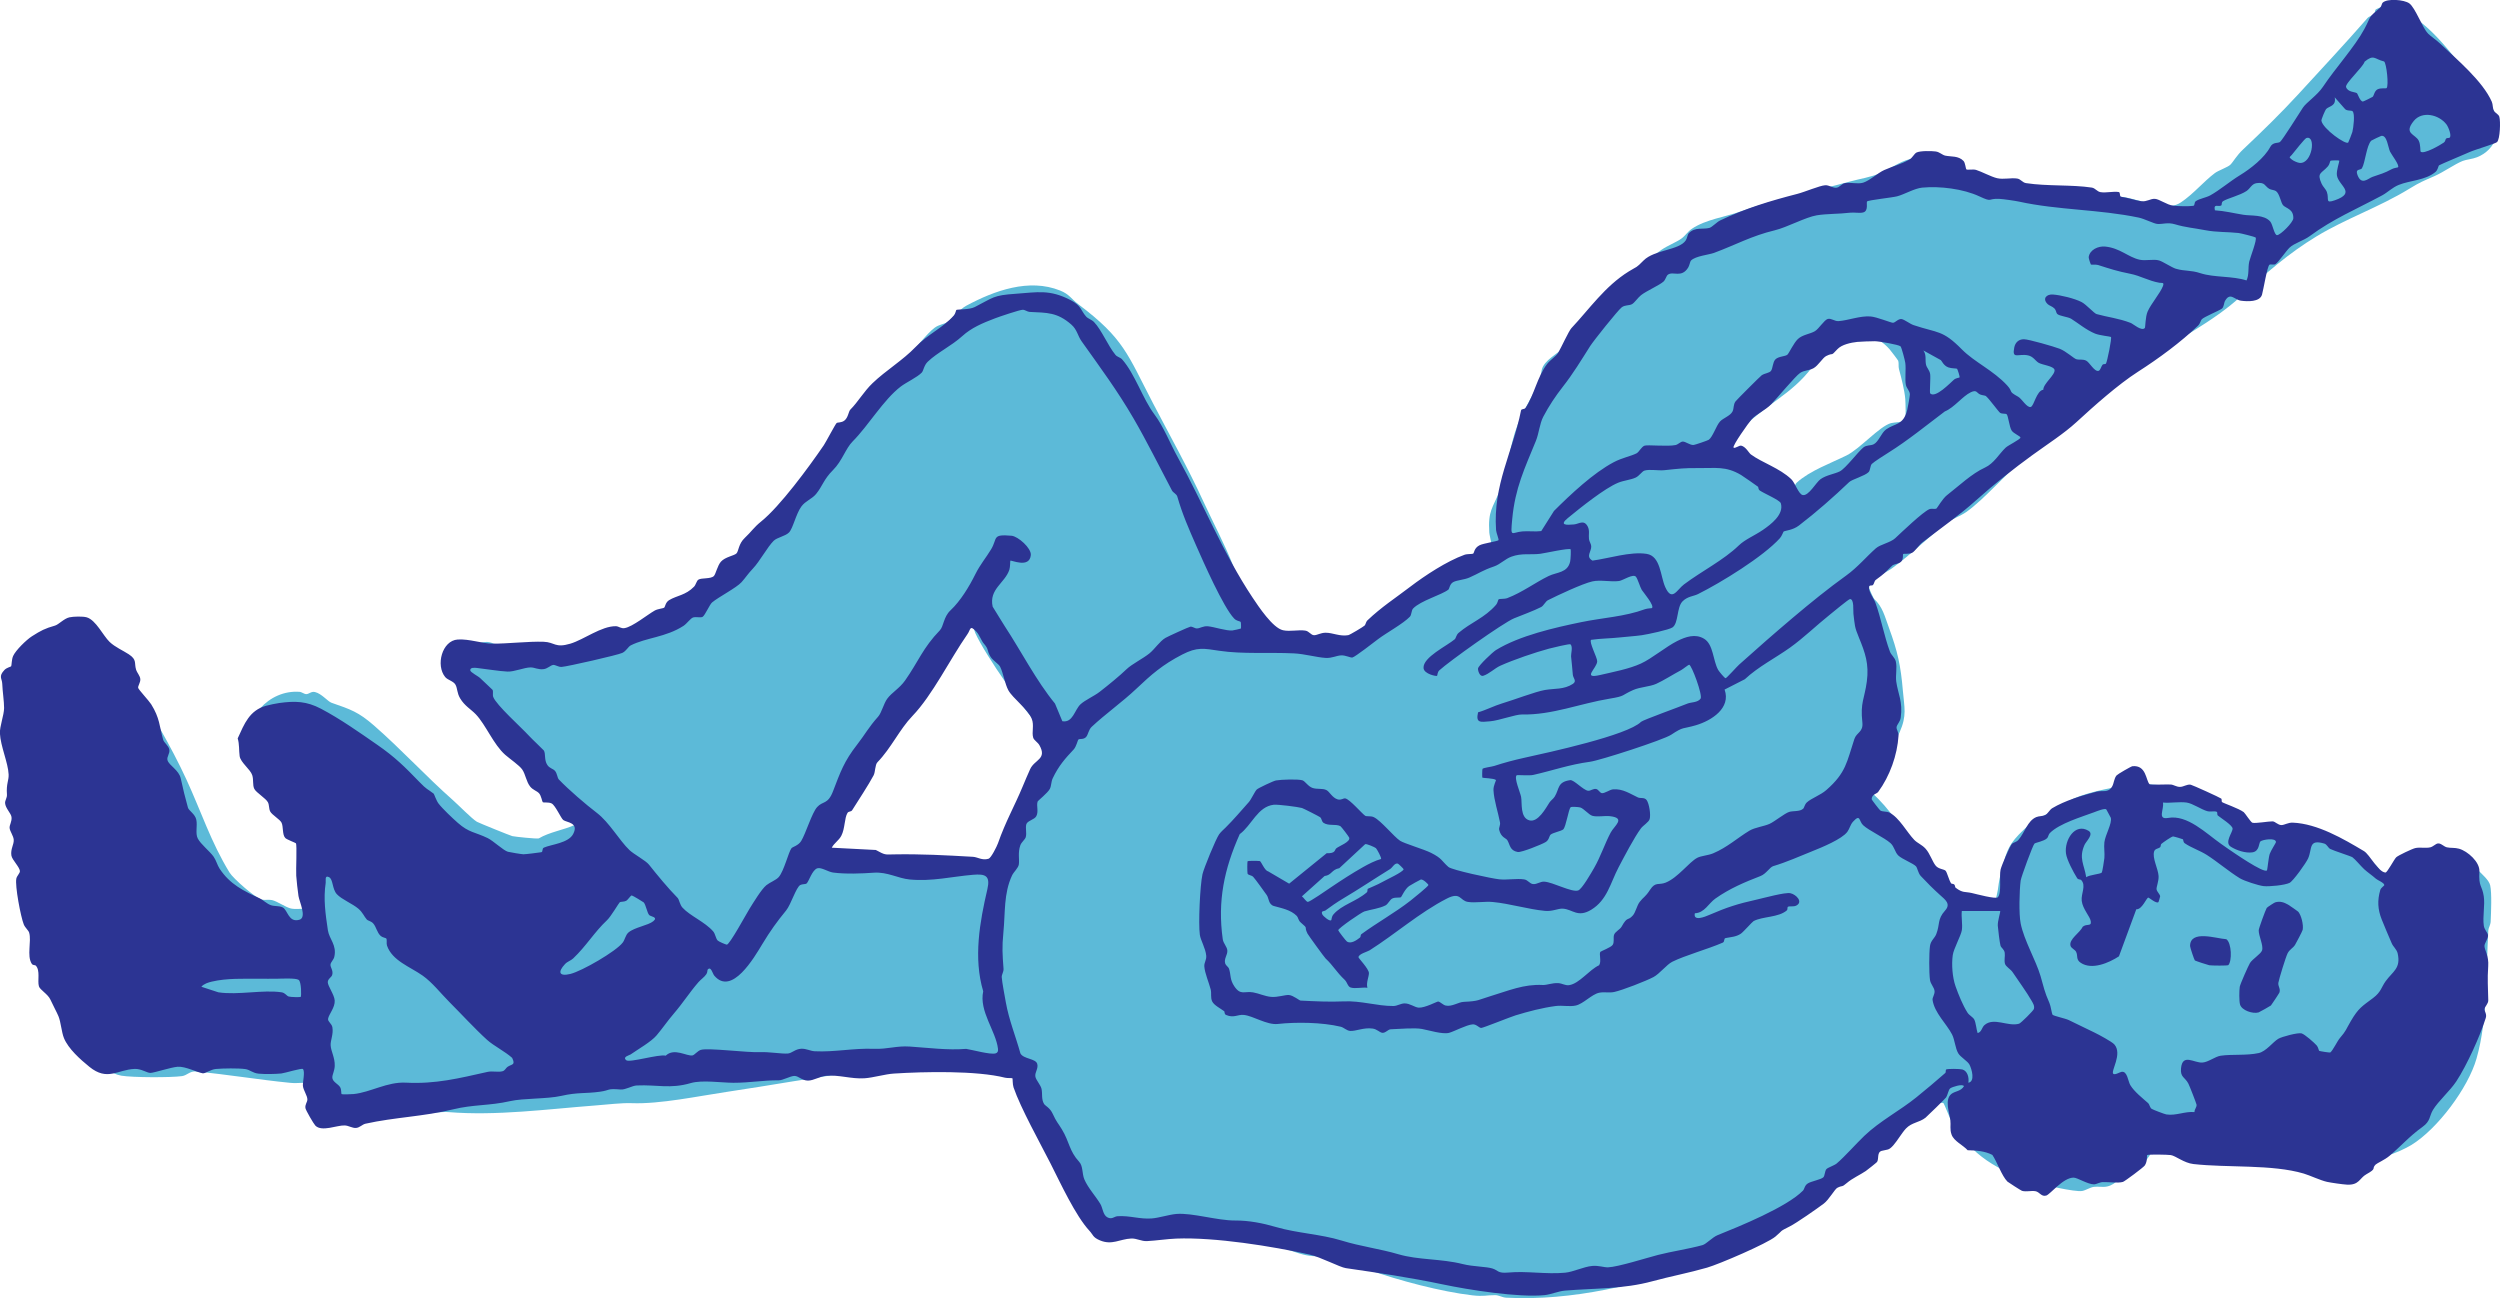 <?xml version="1.0" encoding="UTF-8"?>
<svg id="Layer_2" data-name="Layer 2" xmlns="http://www.w3.org/2000/svg" viewBox="0 0 754.93 391.99">
  <defs>
    <style>
      .cls-1 {
        fill: #5cbad8;
      }

      .cls-2 {
        fill: #2c3493;
      }
    </style>
  </defs>
  <g id="Layer_1-2" data-name="Layer 1">
    <g>
      <path class="cls-1" d="M724.7,2.2c.2.21-.01.88.19,1.1.25.27,2.72,1.08,3.55,1.6,7.99,4.96,16.07,16.57,21.28,24.45.86,1.3,2.58,2.49,3.37,4.14,2.67,5.55.64,11.71-5.09,13.99-1.43.57-3.23.68-4.34,1.12-2.39.96-5.77,3.36-8.43,4.54-3.69,1.63-4.28,1.78-7.72,3.88-9.08,5.56-19.09,8.97-27.97,14.35-8.47,5.13-15.53,11.29-22.86,18.11-8.27,7.69-19.91,13.36-29.68,20.13-12.6,8.71-23.46,18.54-35.18,28.29-5.64,4.69-12.46,12.75-18.08,16.73-1.76,1.25-4.22,1.98-6.11,3.45-5.62,4.35-10.59,9.42-16.41,13.62-1.72,1.24-7.36,3.57-6.74,6.06.07.3,1.3,2.95,1.43,3.07,2.58,2.38,3.21,5.2,4.51,8.76,2.61,7.15,3.55,11.32,4.2,19.01.42,5.05,1.29,7.42-1.01,12.58-1.25,2.79-3.71,5.06-5.01,7.27-.72,1.22-.83,2.69-1.54,3.92s-4.23,4.71-4.01,5.54c.16.62,1.79,1.15,2.41,1.69,5.12,4.52,9.12,11,12.95,16.4,1.65,2.33,4.5,4.66,6.13,6.84.96,1.28,1.65,3.34,2.76,4.74,3.28,4.15,4.44,2.26,8.84,2.76,1.19.13,5.93,2.02,6.48,1.36.1-.12.62-2.6.69-3.07.39-2.94.53-3.55,1.24-6.27,1.52-5.86,2.1-7.53,6.6-11.85,3.5-3.36,5.81-4.04,10.13-6.24,1.56-.8,3.51-2.51,5.02-3.17,4.79-2.11,13.9-3.89,19-4.2,11.26-.69,24.51,3.95,32.78,11.57,1.6,1.47.78,3.15,4.06,2.76,6.8-.81,12.81-.61,19.48,1.67,2.66.91,14.28,6.84,16.03,8.54.64.62,1.56,2.75,2.02,2.75.28,0,3.85-2.16,4.92-2.57,4.59-1.76,11.99-3.57,16.79-2.75,1.15.2,5.78,2.02,6.48,2.73.25.26.2.92.48,1.2,1.18,1.22,3.29,2.97,3.64,4.58.51,2.36.26,8.15.14,10.85-.05,1.13-.66,1.92-.71,2.7-.75,12.37-.1,26.6-3.57,38.75-2.53,8.85-11.76,21.22-19.66,26.07-1.69,1.04-5.25,2.72-7.14,3.09-.85.17-1.87-.16-2.73,0-8.71,1.68-18.59,2.45-27.31,1.37-10.99-1.37-21.28-4.98-31.94-7.65-.85-.21-1.54-.97-2.28-1.13s-4.84-.29-5.01-.1c-.08.09.04,1.53-.14,2.25-.71,2.93-3.4,7.49-6.01,9.01-.84.49-2,.53-2.99,1.11-2.05,1.19-3.42,3.96-6.33,4.59-1.35.29-2.7-.07-3.99.11-1.19.17-2.44,1.04-3.53,1.24-2.15.4-12.09-1.92-14.75-2.75-10.7-3.34-18.7-8-24.5-17.81-.65-1.11-2.39-5.67-2.62-5.92-.77-.83-8.69,2.26-9.9,3.37-.91.83-1.29,2.11-2.35,3.11-6.56,6.25-13.94,11.97-20.14,18.79-3.99,4.39-18.18,14.42-24.03,16.21-.81.25-1.77-.01-2.49.24-5.46,1.93-8.42,4.98-14.3,6.86-19.03,6.06-38.51,11.18-58.86,10.13-1.27-.07-2.19-.77-3.38-.77-2.72,0-3.34.46-6.83.06-9.37-1.08-22.12-4.47-31.24-7.66-3.79-1.32-9.03-3.75-13.13-3.99-4.36-.25-5.21,0-9.89-1.65-3.51-1.23-3.5-1.12-7.15-1.73-4.08-.68-7.88-2.52-12.16-3.54-5.22-1.24-12.15-2.84-17.2-2.6-3.78.18-7.95-.86-10.93-.72-1.83.09-4.34,1.21-6.13,1.4-5.9.63-11.88-7.56-13.18-12.75-.93-3.68-1.5-7.02-2.97-10.68-3.15-7.86-6.52-14.05-10.45-21.63-.58-1.11-.85-3.64-2.13-4.01s-5.21-.16-6.76-.06c-5.53.35-11.37.07-17.07-.68-1.43-.19-5.58.5-7.5.68-5.7.54-11.38,1.37-17.06,2.05-13.4,1.61-26.87,4.17-40.26,6.14-8.52,1.26-20.14,3.73-28.66,3.4-3.03-.12-7.34.42-10.92.69-14.56,1.11-29.91,3.19-44.38,2.01-2-.16-4.35.33-7.49.04-3.6-.33-4.65.86-7.5,1.36-3.97.7-8.29.55-12.28,0-4.66-.65-8.39-5.32-9.96-9.49-1.38.26-2.6-.63-3.7-.74-2.21-.21-4.6.21-6.81,0-9.53-.93-19.24-2.59-28.68-3.44-1.68-.15-2.57,1.19-4.07,1.4-3.41.47-14.96.44-18.31-.13-3.05-.52-6.42-2.95-8.29-5.36-4.74-6.07-5.01-13.56-6.61-20.69-1.7-7.53-5.41-15.65-4.64-23.34.09-.88-3.59-12.63-4.12-15-.78-3.51-1.18-7.34-1.39-10.89-.36-5.88-1.83-10.67-2.7-16.41-.97-6.37-1.66-12.82-2.74-19.11-.3-1.75-1.41-4.53-1.42-6.15,0-1.5,1.01-5.79,1.57-7.36,1.02-2.9,4.21-7.23,6.69-9.01,1.37-.97,6.28-3.24,7.81-3.11,1.68.14,7.22,1.55,8.54,2.43,3.09,2.07,7.95,10.85,10.15,14.42,5.97,9.71,12.04,19.84,16.84,30.26,4.41,9.58,7.36,18.82,12.97,27.98,1.13,1.84,7.7,7.59,9.62,8.13.99.28,2.14-.05,3.23.19,1.49.33,4.16,2.19,5.66,2.53,1.46.32,3.14,0,4.67.11,1.55.1,2.93,1.65,3.65-1.82.48-2.31.35-5.61.89-7.98.2-.9,1.1-1.63,1.27-2.82.69-4.85-.92-4.85-3.05-7.88-3.36-4.77-6.74-9.67-10.28-14.29-2.79-3.63-8.76-8.84-9.77-13.44-2.02-9.19,6-17.99,15.24-17.3.72.05,1.37.69,2.05.69.82,0,1.48-.9,2.62-.63,2.02.48,3.87,2.85,4.99,3.24,5.76,2,8.12,2.75,12.88,6.91,8.38,7.33,15.55,15.22,23.85,22.56,1.64,1.45,5.69,5.59,7.18,6.47.51.3,10.12,4.21,10.69,4.33.98.21,7.26.86,7.99.69,3.24-1.93,7.63-2.57,10.92-4.09,2.51-1.16.22-2.18-.57-3.34-6.56-9.7-13.65-16.73-20.82-25.59-2.91-3.6-3.21-5.83-5.11-8.54-.77-1.1-5.07-2.77-6.18-4.06-.64-.74-3.11-5.62-2.98-6.39.1-.62,2.46-4.66,2.99-5.23,1.1-1.18,4.57-2.15,6.16-2.09,1.73.08,3.6,1.43,4.76,1.42.79,0,1.54-.82,2.71-.73,2.99.22,7.22,1.29,10.24,1.44s8.88-1.63,11.6-1.44c1.4.1,4.21,1.94,4.8,1.94.26,0,3.77-1.49,4.91-1.77,9.8-2.48,18.47-6.16,26.81-12.09,6.42-4.57,10.69-11.6,15.68-17.07,7.51-8.23,16.68-17.69,22.88-26.96,6.88-10.28,14.63-21.83,22.89-31.03,2.03-2.26,5.53-6.87,7.82-8.56,1.42-1.06,2.64-1.02,3.77-1.69,1.71-1,3.41-3.69,5.89-5.03,8.45-4.53,18.88-8.3,28.24-4.55,2.85,1.14,3.4,2.55,5.46,4.1,13.92,10.47,14.85,15.07,22.61,29.95,5.26,10.09,10.45,19.3,15.27,29.78,2.74,5.94,6.59,13.28,8.87,19.11,2.15,5.51,2.56,16.11,6.45,20.17,1.76,1.84,4.76.74,7.18,1.01,1.88.21,4.82,1.81,6.26,1.93,2.19.18,1.68,0,4.11.66,1.62.44,11.38,2.6,11.77,2.14.11-.13.1-1.01.69-1.69,1.98-2.28,5.49-6.22,7.54-8.17,1.94-1.86,5.95-3.27,8.18-4.79,1.73-1.18,3.75-3.51,5.49-4.74,6.1-4.32,11.89-7.33,18.89-9.8.54-.19,1.42-.03,1.55-.14.73-.62-.62-5.24-.7-6.44-.43-6.64,1.04-7.29,3.13-12.63,2.5-6.4,2.9-13.27,5.4-19.85,1.35-3.55,4.17-8.16,5.93-11.82,1.2-2.5.83-2.24,1.37-4.77.64-2.99,5.02-5.01,6.75-6.9,2.83-3.1,5.04-8.07,8.49-11.3,1.88-1.76,3.55-4.35,4.44-5.11.68-.58,1.93-.75,2.73-1.37,4.51-3.5,8.76-8.15,13.68-11.57,1.95-1.35,4.39-2.23,6.11-3.45,1.12-.8,1.91-2.12,3.18-2.97,4.16-2.8,10.08-3.56,14.61-5.18,11.04-3.95,21.81-5.96,33.21-9.1,2.99-.82,6.07-1.23,9.09-2.52,3.41-1.45,6.64-4.22,10.53-4.48,1.29-.09,4.83.44,6.08.8.86.25,2.74,1.93,4.33,2.49,2.63.92,5.69.72,7.93,1.63,7.49,3.04,11.65,2.61,19.22,3.99,3.44.63,7.48,2.37,10.93,2.72,4.34.44,9.3-.43,13.64.01,3.8.38,8.35,2.37,12.29,2.72,2.17.2,3.95.19,5.78-1.03,3.73-2.48,6.91-6.35,10.26-8.85,1.06-.79,3.92-1.78,4.66-2.51.92-.9,1.81-2.71,3.88-4.65,5.77-5.44,11.37-10.89,16.72-16.72,6.89-7.51,14.01-15.13,20.79-22.89.57-.65,1.5-.7,2.07-1.38.27-.33.2-.99.44-1.24.14-.15,3.2-1.45,3.64-1.5.86-.1,3.16.29,3.66.83ZM575.32,126.96c.23-.22.11-5.45.02-6.46-.24-2.76-1.15-6.25-1.9-9.02-.23-.85,0-1.77-.22-2.51-.06-.21-2.25-3.07-2.63-3.51-1.87-2.16-4.28-3.36-6.14-5.46-1.85-.94-5.37.11-7.1,1.13-.77.46-7.34,5.64-7.6,6.05-6.5,10.62-13.28,12.76-21.85,20.46-2.7,2.43-4.46,5.45-7.15,7.87,6.55,4.11,13.56,7.47,19.44,12.52,1.89-.32,1.57-1.55,2.38-2.29,3.91-3.58,10.44-5.93,15.02-8.2,4.14-2.06,9.88-8.77,13.44-9.77.9-.25,3.7-.25,4.3-.82ZM314.78,220.37c-5.1-5.1-17.28-22.57-20.27-29.21-.5-1.11-1.63-6.15-2.71-6.16-.57,0-3.99,6.44-4.8,7.48-13.7,17.71-25.06,36.35-36.39,55.75l-4.87,10.48c2.18-.67,4.18-.88,6.48-.68,4.4.37,7.86-.23,12.28,0,7.83.41,16.05.94,23.89,2.05,2.85.4,6.6,2.14,9.49,1.3,1.13-.33,2.84-4.91,3.47-6.08,4.75-8.79,9.14-16.82,15.04-25.23.59-.85,3.62-4.14,3.72-4.49.24-.83-2.94-3.65-3.72-4.43-.51-.51-1.33-.51-1.6-.77Z"/>
      <g>
        <path class="cls-2" d="M733.15,10.1c.89.89,2.52,1.93,3.9,3.24,4.9,4.64,12.7,11.21,15.4,17.38.38.87.2,1.9.66,2.76.33.62,1.38.98,1.62,1.79.4,1.33.23,6.73-.7,7.64-.5.49-6.73,2.3-8.26,3-1.58.71-8.85,3.74-9.27,4.03-.17.12-.32,1.39-1.07,2-3.11,2.57-7.69,2.51-11.11,3.91-1.91.78-3.32,2.26-5.02,3.17-7.7,4.14-14.77,7.06-21.84,12.29-1.81,1.34-4.69,2.14-6.08,3.47-1.05,1.01-3.27,4.3-4.23,4.97-.5.35-1.46-.06-1.84.2-.68.47-1.84,7.68-2.25,9.04-.68,2.25-4.42,2.08-6.37,1.81s-3.21-2.66-4.77.02c-.42.73-.3,1.9-1.01,2.4-1.09.76-5.16,2.36-6.03,3.19-.32.3-.45,1.27-1.13,1.93-5.23,5.01-11.88,9.91-18.16,13.93-5.96,3.82-13.27,10.33-18.56,15.2-3.77,3.47-8.84,6.71-13.31,9.96-5.49,3.99-11.49,8.7-17.02,13.67-4.81,4.33-10.64,8.4-16.25,12.74-.96.74-2.24,2.7-3.05,3.09-.95.47-2.53.19-2.69.37-.21.23.18,1.57-.7,2.37-.69.62-2.12.66-2.62,1.14-2.34,2.24-2.09,2.21-4.94,4.29-.49.36-.47,1.12-.86,1.55-.28.31-1.14-.06-1.2.53-.17,1.57,1.39,3.33,1.95,4.88,1.69,4.64,2.6,9.98,4.37,14.74.38,1.02,1.51,1.79,1.78,2.99.43,1.92-.14,4.11.12,6.02.53,3.75,2.04,6.09,1.35,10.92-.17,1.22-1.15,2.07-1.25,2.83-.1.71.66,1.57.59,2.59-.37,5.88-2.62,12.2-6.15,17-.42.57-1.89.67-1.97,2.16-.01.22,2.43,3.31,2.62,3.43.72.46,1.86.2,2.76.65,2.98,1.51,5.25,5.91,7.48,8.22.97,1.01,2.33,1.45,3.45,2.7,1.31,1.45,2.05,3.93,3.06,5.13.87,1.03,2.48,1.01,2.95,1.49s1.03,2.87,1.68,3.82c.12.17.72.1.97.36s.2.81.38.95c2.19,1.67,2.79,1.13,4.9,1.61,1.33.31,7.25,1.9,7.85,1.29,1.23-1.25.39-6.39.84-8.38.25-1.11,2.8-7.15,3.46-7.8.41-.4,1.3-.44,1.92-1.15,1.98-2.27,2.71-5.76,5.4-6.89.87-.36,1.9-.21,2.76-.65.72-.37,1.25-1.55,2.06-2.04,3.79-2.28,9.07-3.87,13.43-5,1.77-.46,3.39.52,4.63-1.51.59-.97.57-2.47,1.38-3.4.32-.37,4.37-2.73,4.79-2.77,4.23-.4,4.02,4.33,5.16,5.45.25.25,5.21,0,6.4.08.84.05,1.7.72,2.75.72,1.18,0,2.12-.87,3.28-.66.5.09,8.83,3.86,9.21,4.19.23.2.05.92.23,1.05.57.41,4.97,1.87,6.57,3.05.39.29,2.11,3.04,2.6,3.19.93.28,4.89-.44,6.11-.41.78.02,1.59,1.13,2.69,1.12.9,0,1.95-.79,3.43-.73,7.41.31,15.22,4.86,21.48,8.6,1.71,1.02,4.36,6.41,6.5,6.46.52.01,2.62-4.02,3.23-4.6s4.88-2.59,5.75-2.78c1.5-.33,3.05.11,4.55-.23.83-.19,1.58-1.06,2.26-1.17.92-.15,1.81.96,2.74,1.17,1.18.27,2.32.04,3.67.42,2.6.73,6.31,4.02,6.15,6.87-.28,4.79.81,4.09,1.32,7.5.4,2.71-.38,6.13.01,8.86.17,1.23,1.14,2.05,1.26,2.84.15.99-1.08,2.44-1.06,3.33.04,1.3,1.36,2.89,1.13,6.1-.28,3.97-.05,6.45.02,10.28.02,1.09-1.12,1.92-1.13,2.7-.01.7.75,1.45.37,2.64-1.7,5.42-5.7,14.28-8.89,19.13-1.89,2.87-5.47,5.99-7.06,8.64-1.13,1.9-.7,3.35-3.11,5.08-4.15,3-6.24,5.58-10,8.77-1.44,1.22-3.76,2.21-4.19,2.63-1.36,1.36.56,1.07-2.83,2.95-2.04,1.14-2.13,3.32-5.83,3.12-1.28-.07-4.79-.57-6.02-.84-1.99-.44-5.21-1.97-7.04-2.51-9.55-2.83-23.04-1.71-33.3-2.87-2.86-.32-5.38-2.49-6.84-2.71-.92-.14-6.94-.26-7.17.01-.1.13.19,1.77-.66,3.1-.4.62-6.13,4.85-6.61,4.99-1.52.45-4.29,0-6.07.06-1.04.04-1.92.68-2.7.68-1.88,0-5-2.03-6.14-2.03-3.2,0-7.04,5.07-8.27,5.42-1.51.44-1.98-1.14-3.32-1.33s-2.71.27-4-.1c-.25-.07-4.19-2.59-4.38-2.78-1.73-1.73-3.13-5.97-4.56-8.07-2.31-1.19-4.92-1.35-7.46-1.41-1.45-1.59-4.13-2.72-4.85-4.7-.61-1.67-.18-2.85-.38-4.4-.28-2.16-1.82-6.23.33-7.91,1.1-.86,2.91-.78,3.79-2.35-.5-.77-3.58.26-4.12.65-.63.46-.7,1.87-1.31,2.79-.24.36-5.69,5.7-6.19,6.1-1.89,1.49-4.13,1.39-5.91,3.27-1.2,1.27-2.64,3.77-3.84,5.1-1.4,1.56-1.72,1.17-3.45,1.63-1.55.41-.8,2.38-1.43,3.36-.12.18-2.98,2.45-3.41,2.74-1.58,1.08-4.08,2.21-5.67,3.58-1.73,1.49-1.19.62-2.91,1.48-.77.38-2.54,3.61-4.1,4.78-2.07,1.56-8.26,5.87-10.21,6.85-3.49,1.75-1.93,1.05-4.4,3.11-2.51,2.1-16.99,8.33-20.65,9.38-5.32,1.54-11.19,2.66-16.4,4.08-8.95,2.45-17.54,2.1-26.49,2.85-1.95.16-4.27,1.17-6.14,1.36-7.81.8-22.98-1.59-30.82-3.25-9.76-2.06-19.41-3.47-29.22-4.9-1.78-.26-7.64-3.35-10.93-4.09-11.32-2.53-28.66-5.29-40.27-4.83-2.77.11-6.07.62-8.84.76-1.71.09-3.07-.86-4.79-.78-3.43.16-5.74,2.09-9.39.57-2.22-.92-2.07-1.69-3.2-2.91-4.19-4.5-8.77-14.44-11.76-20.34-3.16-6.22-9.01-16.69-11.16-22.97-.31-.9-.23-2.64-.33-2.74-.11-.11-1.52,0-2.21-.17-8.6-2.18-24.36-1.85-33.62-1.25-2.64.17-6.18,1.24-8.82,1.42-4.04.27-7.72-1.12-11.65-.74-1.95.19-3.69,1.43-5.43,1.44-1.8.01-2.87-1.41-4.08-1.41-1.26,0-3.53,1.35-4.79,1.33-4.56-.06-8.69.75-13.67.74-3.59-.01-9.43-.91-12.83.08-6.28,1.84-10.12.45-16.36.73-1.37.06-3.39,1.34-4.86,1.22-4.3-.36-3.03.22-6.19.66-4.46.63-6.71.12-11.71,1.26-4.29.98-11.42.67-15.47,1.59-6.31,1.44-11.06.97-17.29,2.5-8.64,2.13-17.61,2.37-26.39,4.32-.96.21-1.74,1.21-2.87,1.28s-2.17-.7-3.38-.76c-2.31-.11-6.95,2.03-8.88.05-.52-.54-2.88-4.6-2.99-5.26-.19-1.11.56-1.78.58-2.61.03-1.15-1.23-2.8-1.35-4.13-.1-1.09.72-4.27.01-5.08-.32-.37-5.49,1.23-6.51,1.34-1.88.19-4.95.23-6.82.06s-2.66-1.19-4.07-1.39c-2.07-.29-6.74-.23-8.89-.03-1.61.15-3.23,1.43-3.96,1.31-1.7-.28-5.25-2.15-7.57-1.98-2.09.16-7.02,1.82-8.22,1.86-1.04.03-2.79-1.3-4.79-1.21-5.2.23-8.2,3.79-13.65-.63-2.73-2.21-6.38-5.46-7.69-8.69-.72-1.77-.93-4.82-1.64-6.55-.52-1.27-1.7-3.39-2.45-5.06s-3.16-2.94-3.47-4.03c-.49-1.7.48-4.77-.96-6.25-.2-.21-.85.01-1.21-.56-1.54-2.42-.01-6.76-.77-9.37-.2-.69-1.22-1.49-1.62-2.47-.91-2.23-2.73-11.77-2.25-13.9.18-.78,1.08-1.61,1.07-2.16,0-1.25-2.36-3.42-2.57-4.77-.3-1.96.8-3.31.71-4.75-.07-1.17-1.16-2.54-1.25-3.57-.07-.92.75-1.95.58-3.3-.14-1.14-1.84-2.63-1.94-4.21-.05-.82.63-1.59.56-2.57-.25-3.29.59-4.24.51-6.06-.15-3.56-2.45-8.54-2.63-12.42-.1-2.09,1.24-5.51,1.26-7.64.01-1.97-.47-5.02-.56-7.36-.06-1.61-1.21-2.17.68-4.16.67-.7,1.9-.95,1.99-1.08.22-.32.12-2.01.62-3.13.76-1.72,4.03-4.9,5.66-5.94,2.81-1.78,3.88-2.34,7-3.24,1.08-.31,2.73-2.14,4.33-2.49,1.21-.27,4.09-.34,5.23,0,2.78.81,4.93,5.52,6.91,7.42,1.63,1.57,4.15,2.65,5.81,3.75,2.53,1.68,1.57,2.61,2.19,4.63.31,1,1.22,1.86,1.28,2.88s-.77,2.01-.65,2.63c.1.5,3.29,3.92,3.93,4.95,2.62,4.2,2.45,6.54,3.62,10.72.24.85,1.67,1.83,1.86,2.97.21,1.21-.84,2.15-.56,3.18.46,1.64,3.48,2.96,4.02,5.58.56,2.69,1.4,6.07,2.16,8.76.26.93,2.14,1.89,2.52,3.63.4,1.82-.35,4.15.45,5.69.88,1.71,3.65,3.88,4.77,5.47.78,1.1,1.11,2.56,1.82,3.64,3.19,4.79,7.2,6.67,12.17,8.99,1.01.47,2.1,1.65,3.4,2.06,1.19.37,2.47.13,3.46.63,1.58.8,1.75,4.7,5.07,3.74,2.32-.67-.03-5.47-.28-7.16s-.57-4.52-.68-6.14c-.12-1.72.27-9.28-.1-9.79-.11-.15-2.74-1.12-3.19-1.58-.98-1.01-.55-3.43-1.15-4.65-.5-1.01-2.9-2.34-3.43-3.39-.43-.86-.24-1.88-.67-2.74-.61-1.21-3.54-2.91-4.12-4.07s-.16-2.69-.63-4.15c-.57-1.77-3.53-3.81-3.8-5.75-.24-1.74-.05-3.6-.59-5.34,2.01-4.39,3.53-8.48,8.61-9.87,1.02-.28,2.91-.67,3.96-.82,4.8-.66,8.24-.55,12.56,1.72,5.81,3.05,11.71,7.22,17.06,10.93s8.26,6.62,12.69,11.2c2.33,2.41,2.29,1.98,4.31,3.53.13.1.79,2.11,1.46,2.98,1.23,1.61,4.2,4.4,5.81,5.82,3.43,3.03,5.16,2.74,9.02,4.61,1.72.83,4.76,3.75,6.11,4.13.53.15,4.21.76,4.67.76.81,0,4.38-.46,5.41-.62.61-.09.11-1.09.82-1.4,2.15-.95,7.36-1.34,8.8-4.07,1.86-3.54-1.94-3.47-2.97-4.25-.7-.53-2.38-4.44-3.52-5.01-.96-.48-2.39-.15-2.68-.39-.19-.16-.44-1.91-1.1-2.66s-1.85-.98-2.71-2.06c-1.16-1.46-1.38-3.66-2.38-5.13-.85-1.25-3.73-3.2-5.14-4.44-3.56-3.13-5.85-9.06-8.89-12.24-1.5-1.56-3.37-2.53-4.73-4.82-.95-1.59-.79-2.96-1.38-4.08s-2.36-1.42-3.12-2.34c-2.93-3.54-.96-11.02,3.77-11.34,3.45-.23,7.4,1.22,10.39,1.25,4.67.04,11.08-.74,15.57-.57,3.41.13,3.39,1.96,8.04.58,4.09-1.22,9.41-5.36,13.79-5.28.83.02,1.5.76,2.6.58,2.43-.41,6.93-4.08,9.09-5.3.97-.55,2.53-.62,2.87-.89.32-.25.36-1.57,1.49-2.26,2.33-1.42,4.99-1.44,7.53-4.07.55-.56.75-1.75,1.3-2.11.95-.62,3.74-.14,4.69-1.11.57-.58,1.08-3.17,2.14-4.34,1.31-1.45,3.99-1.79,4.68-2.48.65-.64.6-2.91,2.51-4.69,1.99-1.86,2.69-3.14,4.95-4.96,5.67-4.56,14.31-16.28,18.91-23.02.6-.88,3.52-6.43,3.88-6.71.33-.25,1.43-.04,2.33-.73,1.18-.9,1.24-2.75,1.81-3.32,2.33-2.33,4.07-5.46,6.69-7.97,4.02-3.86,9.13-6.9,12.98-10.91,3.75-3.92,8.33-5.82,11.6-9.57.47-.54.63-1.56.73-1.64.33-.24,3.86-.01,5.59-.89,5.69-2.89,5.39-3.52,12.4-4,6.47-.45,10.17-1.39,16.55,1.93,3.27,1.71,2.99,3.04,4.63,4.93.59.68,1.68.92,2.41,1.68,2.28,2.36,4.15,7.07,6.47,9.91.53.65,1.48.76,2.03,1.38,3.87,4.39,6.24,11.94,9.7,16.54,2.84,3.79,4.8,8.89,7.11,13.06,7.54,13.63,13.75,29.09,22.55,42.29,1.79,2.68,6.1,9.21,9.22,9.89,2.14.47,4.65-.21,6.72.11,1.19.18,1.69,1.4,2.69,1.39.86,0,1.98-.74,3.43-.75,2.27,0,4.26,1.18,6.84.74.49-.08,4.58-2.54,4.95-2.9.34-.34.39-1.13.82-1.54,4.3-4.09,8.36-6.67,13.01-10.22,4.38-3.34,10.98-7.68,16.32-9.61.91-.33,2.31-.14,2.67-.39.27-.19.24-1.68,1.93-2.51,1.14-.56,5.35-1.18,5.67-1.5.21-.21-.65-2.18-.72-3.04-.96-13.72,5-23.41,7.53-36.12.13-.65.99-.23,1.4-.85,2.57-3.82,3.45-9.23,6.48-13.21.91-1.2,2.7-2.31,3.38-3.45.83-1.4,3.17-6.52,3.95-7.36,5.48-5.83,10.11-12.64,17.31-17.12,2.77-1.72,2.04-.85,4.51-3.34,3.23-3.24,10.75-3.05,12.72-6.05.43-.66.52-1.74.91-2.16,1.86-1.97,4.36-1.09,6.23-1.61.84-.24,2.22-1.76,3.22-2.24,7.54-3.64,15.31-5.97,23.35-8.04,2.19-.56,6.75-2.5,8.38-2.6,1.22-.08,2.22.84,3.36.75,1.08-.09,1.54-1.24,2.73-1.42,1.67-.25,3.74.38,5.36-.1,1.93-.57,4.56-3.02,6.41-3.83,2.94-1.29,4.93-1.67,7.67-3.22.82-.46,1.37-1.71,2.06-2.06,1.06-.54,4.48-.51,5.81-.32,1.2.17,1.93,1.04,2.85,1.25,1.76.39,3.97-.03,5.54,1.61.55.58.63,2.33.87,2.55.27.24,2.01-.12,2.91.15,1.58.47,4.58,2.1,6.37,2.51,1.93.44,4.17-.18,6.04.1,1.13.17,1.57,1.22,2.71,1.39,6.31.97,13.86.43,19.81,1.34,1.13.17,1.57,1.22,2.71,1.39,1.67.26,3.83-.31,5.43-.05.64.11.13,1.34.77,1.44,2.26.34,4.68,1.19,6.12,1.35,1.63.18,2.76-.82,4.05-.73,1.36.09,3.6,1.81,5.51,2.06,1.42.18,4.73.26,6.07.05.59-.09.18-1,.81-1.43,1.09-.73,3.1-1.05,4.32-1.72,2.78-1.53,5.99-4.27,8.96-6.08,3.26-1.99,7.41-5.25,9.16-8.54.83-1.56,2.37-1.07,2.95-1.51.73-.56,5.95-8.89,6.92-10.37,1.02-1.56,4.36-3.73,6.07-6.32,3.65-5.51,9.62-12.06,12.53-17.5,2.16-4.03.86-3.09,4.64-6.31.54-.46.53-1.24.82-1.54,1.37-1.37,6.49-.95,8.06.18,1.83,1.32,3.98,7.43,5.62,9.06ZM719.92,18.56c-2.96-.73-3.05-2.25-5.87.06-.44,1.6-5.94,6.58-5.61,7.65.49,1.6,2.76,1.47,3.28,1.87.28.21.91,2.5,1.82,2.52.16,0,2.82-1.31,2.94-1.42.43-.42.5-1.77,1.49-2.27.95-.48,2.53-.18,2.71-.36.71-.67,0-7.47-.75-8.05ZM710.37,33.57c-.35-.29-1.8,0-2.32-.74l-3.04-3.45c.57,2.69-1.73,2.65-2.59,3.55-.26.27-1.48,3.13-1.42,3.51.39,2.44,7.42,7.41,8.1,6.59.11-.13,1.16-2.83,1.25-3.19.3-1.18.89-5.57.02-6.28ZM739.7,41.59c.72-.52-.33-3.22-.93-4.01-2.26-2.98-7.35-4.18-9.89-1.05-3.17,3.91.52,3.91,1.53,6,.56,1.17.43,3.1.53,3.23.79,1.02,6.04-1.98,7.05-2.73.5-.36.39-.89.66-1.17s.86-.13,1.05-.27ZM724.12,50.53c.62-.53-1.98-3.86-2.4-4.76-.6-1.28-.88-5.05-2.64-4.74-.16.03-2.9,1.32-3.02,1.44-1.46,1.46-1.82,6.63-2.82,8.34-.4.68-2.13,0-1.34,2.06,1.22,3.21,3.18,1.02,4.53.54,2.46-.87,3.47-1.05,5.85-2.35.64-.35,1.78-.47,1.85-.53ZM696.48,41.67c-.53.16-3.67,4.19-4.44,5.12-.64.76-.99.54,0,1.37.51.43,1.75.98,2.41,1.04,3.78.32,5.01-8.42,2.04-7.53ZM706.37,48.49c-.1-.09-2.37-.11-2.65.08-.1.07-.26,1.1-.73,1.63-2.01,2.29-3.45,1.87-1.92,5.3.4.9,1.26,1.58,1.59,2.51.74,2.14-.64,3.53,2.39,2.47,6.63-2.32,1.11-4.38.63-7.54-.22-1.44.86-4.29.7-4.44ZM689.45,62c-.71-.74-1.05-3.52-2.18-4.3-.54-.37-1.43-.32-2.04-.69-1.39-.84-1.22-2.07-3.78-1.71-1.52.21-1.94,1.64-3.08,2.39-2.04,1.35-5.68,2.18-7.07,3.06-.56.36-.31,1.11-.52,1.27-.74.58-2.46-.73-1.94,1.49,2.88.17,5.75.89,8.56,1.34,2.37.39,6.29-.13,8.17,2.07.72.85,1.21,4.12,2.04,4.09,1.04-.04,4.88-3.85,4.91-5.1.07-2.79-2.15-2.96-3.06-3.9ZM681.12,71.7c-.19-.18-4.47-1.27-5.14-1.34-3.32-.37-6.58-.18-10.07-.85-3.52-.68-5.87-.81-9.13-1.78-2.22-.66-3.68.01-5.3-.1-1.08-.08-3.91-1.56-5.64-1.92-11.98-2.51-24.39-2.24-36.13-4.82-1.18-.26-4.84-.79-6.03-.84-3.66-.16-1.79,1.19-6.01-.77-4.84-2.25-11.87-3.13-17.22-2.62-2.35.22-5.36,2.05-7.61,2.63-1.52.39-8.63,1.13-9.04,1.54-.29.28.51,2.84-1.13,3.31-1.13.32-2.71-.07-4,.09-3.38.41-7.12.29-10.12.8-3.35.57-8.93,3.62-12.57,4.5-7.17,1.73-11.76,4.38-18.41,6.84-1.51.56-5.56.93-6.92,2.29-.32.32-.46,1.52-.89,2.18-2.05,3.2-4.48.96-6.09,2.1-.52.37-.69,1.49-1.33,2.08-1.23,1.12-5.15,2.82-6.8,4.12-.91.71-1.99,2.33-2.74,2.72-.99.5-2.09.16-3.12.97-1.16.91-8.46,10.05-9.49,11.67-2.74,4.32-5.19,8.38-8.23,12.25-2.21,2.81-4.24,5.86-5.93,9.08-1.12,2.13-1.29,4.99-2.24,7.32-3.39,8.31-6.26,14.18-7.14,23.57-.56,5.95-.29,4.03,3.07,3.75,1.89-.16,3.82.15,5.7-.1l3.84-6.08c5.01-5,11.9-11.47,18.01-14.7,2.61-1.38,5.05-1.77,6.9-2.68.78-.38,1.5-2.04,2.47-2.34s6.97.33,9.34-.18c.77-.17,1.51-1.03,2.15-1.05.87-.03,2.19,1.13,3.31,1.03.42-.04,4.26-1.35,4.56-1.57,1.21-.88,2.27-4.28,3.38-5.5.94-1.04,3.12-1.71,3.79-3.04.5-1,.16-2.09.97-3.12.4-.5,7.4-7.52,7.86-7.83.92-.61,2.32-.67,2.79-1.31.57-.77.49-2.58,1.32-3.46.93-.98,3.07-.87,3.66-1.46.51-.51,1.88-3.51,3.14-4.7,1.42-1.34,3.71-1.51,5.14-2.37,1.19-.71,2.82-3.39,3.87-3.69s2.06.73,3.27.65c2.93-.21,6.46-1.64,9.63-1.41,1.93.14,6.15,1.91,6.8,1.91.69,0,1.58-1.28,2.62-1.11.9.15,2.45,1.43,3.65,1.83,7.34,2.45,8.69,1.39,14.53,7.31,3.82,3.87,9.53,6.36,13.68,10.88,2,2.18.09,1.63,3.36,3.44,1.02.56,2.64,3.41,3.77,3.07,1.02-.3,1.71-4.9,3.79-5.2-.02-1.86,3.76-4.58,3.38-6.04-.29-1.12-3.61-1.43-4.76-2.08-1.02-.59-1.62-1.91-3.21-2.25-2.96-.65-4.94,1.36-4.18-2.39.3-1.49,1.32-2.5,2.92-2.49,1.42,0,9.06,2.21,10.78,2.87,1.93.74,4.29,2.94,5.03,3.16.93.27,1.94-.08,2.98.43s2.48,3.41,3.74,3.09c.59-.15.8-1.39,1.23-1.88.2-.22.85-.1,1-.29.36-.45,1.85-7.81,1.52-8.07-.19-.15-3.42-.45-4.79-1.01-2.71-1.11-5.22-3.24-7.22-4.48-.99-.61-3.53-.8-4.23-1.47-.3-.29-.33-1.13-.77-1.59-.67-.7-1.6-.89-2.08-1.35-1.74-1.67-.36-3.05,1.55-2.92,2.38.17,6.57,1.2,8.65,2.27,1.44.74,3.82,3.44,4.55,3.64,3.33.94,6.58,1.24,10.3,2.67.77.3,3.32,2.63,4.28,1.52.17-.19.13-3.36.84-4.97,1.03-2.34,3.84-5.59,4.62-7.67.48-1.28-.38-.88-1.03-1-3.34-.58-5.73-2.11-8.89-2.73-3.91-.77-6-1.47-9.67-2.64-.71-.23-1.93.04-2.19-.18-.09-.07-.69-1.91-.64-2.21.32-2.22,2.89-3.39,4.98-3.18,4.5.45,6.94,3.2,10.39,3.97,1.89.42,4.22-.28,5.91.23,1.15.35,3.84,2.14,5.02,2.49,2.84.83,4.34.34,7.5,1.37,4.03,1.32,9.68.8,13.86,2.17.85-1.81.4-3.81.82-5.67.27-1.23,2.47-6.75,1.91-7.3ZM374.66,187.8c-.34-.28-1.23-.22-2.02-1.06-3.24-3.41-9.27-17.08-11.44-22.01-2.26-5.16-4.12-9.35-5.69-14.79-.22-.78-1.26-1.16-1.6-1.81-3.82-7.22-7.6-14.88-11.63-21.81-4.87-8.38-10.12-15.45-15.66-23.25-1.23-1.73-1.32-3.49-3.12-5.07-4.25-3.72-7.3-3.55-12.57-3.81-.69-.03-1.4-.65-2.09-.65-.91,0-7.07,2.09-8.33,2.57-3.85,1.46-7.17,2.87-9.95,5.4-3.27,2.96-7.51,4.94-10.39,7.7-1.19,1.14-1.27,2.71-1.83,3.3-1.35,1.42-4.74,2.98-6.35,4.22-5.24,4.02-9.73,11.76-14.5,16.55-2.18,2.19-3.14,5.87-5.96,8.68s-3.15,4.83-5.1,7.21c-1.26,1.53-3.18,2.07-4.43,3.76-1.64,2.23-2.54,6.63-3.74,7.86-1.13,1.15-3.58,1.47-4.64,2.52-1.88,1.86-4.2,6.22-6.28,8.4-1.6,1.69-2.14,2.67-3.42,4.09-1.56,1.73-6.94,4.47-8.89,6.12-.74.63-2.09,3.8-2.82,4.32-.55.38-1.95-.05-2.89.21-.78.22-1.9,1.88-2.92,2.54-5.33,3.46-11.25,3.53-15.94,5.9-.78.4-1.32,1.67-2.52,2.26-1.32.65-16.7,4.15-18.34,4.24-1.02.06-1.89-.69-2.59-.59-.77.1-1.63,1.1-2.84,1.26-1.68.22-2.75-.54-3.96-.52-1.98.03-4.92,1.35-6.96,1.26-2.59-.12-6.4-.78-9.2-1.09-.71-.08-2.1-.22-2.05.7.03.62,2.44,1.78,3.05,2.41.86.88,3.53,3.27,3.68,3.49.29.42-.04,1.48.21,2.15.93,2.46,8.43,9.14,10.81,11.74.96,1.05,4.28,4.15,4.46,4.41.63.95.05,2.87,1.07,4.39.69,1.04,1.69,1.08,2.31,1.78.66.75.7,2.1,1.16,2.59,2.97,3.11,8.13,7.54,11.44,10.06,3.82,2.9,6.81,8.32,9.89,11.27,1.31,1.25,4.9,3.16,5.87,4.37,2.69,3.37,5.67,7.01,8.68,10.08.48.49.62,2.02,1.49,2.96,2.26,2.47,6.75,4.28,9.24,7.14.64.73.77,2.13,1.35,2.75.34.35,2.45,1.24,2.76,1.26.84.04,5.86-9.22,6.84-10.8,1.18-1.88,3.63-5.96,5.12-7.16,1.02-.83,2.93-1.54,3.71-2.43,1.65-1.89,2.94-7.55,3.88-8.75.29-.37,2.09-.78,2.93-2.18,1.41-2.34,3.23-8.48,4.8-10.22,1.7-1.9,3.23-.71,4.79-4.76,2.25-5.84,3.31-9.02,7.35-14.19,2.31-2.96,3.37-5.1,6.28-8.36,1.05-1.17,1.67-3.95,2.76-5.43,1.37-1.86,3.68-3.08,5.4-5.52,3.99-5.68,5.34-9.8,10.48-15.12,1.16-1.2,1.08-4.03,3.21-6.03,3.03-2.84,5.63-7.14,7.5-10.9,1.49-2.99,3.26-5.03,4.76-7.52,2.05-3.4.15-4.64,6.19-4.11,1.93.17,6,3.74,5.81,5.83-.38,4.14-5.93,1.43-6.18,1.71-.09.1,0,1.81-.31,2.76-1.36,4.01-6.21,5.83-5.03,11.12,1.24,1.93,2.4,3.99,3.65,5.9,5.04,7.68,9.49,16.44,15.17,23.36l2.22,5.33c3.18.55,3.68-3.41,5.47-5.1,1.33-1.26,4.14-2.49,5.79-3.77,2.63-2.04,6.06-4.84,8.15-6.86,1.53-1.48,4.95-3.19,6.87-4.74,1.62-1.3,3.12-3.68,4.86-4.7.71-.42,7.11-3.34,7.52-3.38.67-.08,1.3.53,1.95.53.98,0,1.85-.79,3.37-.65,1.91.18,5.53,1.43,7.38,1.26.28-.03,2.45-.5,2.56-.58.08-.06.04-1.9-.06-1.97ZM573.87,104.57c-.48-.49-6.58-1.54-7.73-1.53-1.2,0-4.37.11-5.33.21-1.88.21-4.66.79-5.97,2.2-2.24,2.42-.91.84-3.38,2.06-1.06.52-2.39,2.89-3.83,3.68-1.37.75-2.78.58-4.04,1.42-1.44.96-7.02,7.7-8.7,9.43-1.79,1.84-4.49,2.98-5.95,4.59-.84.93-5.94,8.1-5.45,8.54.41.36,1.71-.73,2.29-.6,1.41.31,2.33,2.21,2.94,2.66,3.36,2.48,8.69,4.12,12.2,7.48,1.16,1.11,2.18,4.52,3.45,4.78,1.79.37,4.02-3.82,5.38-4.79,1.79-1.27,4.25-1.56,5.83-2.36,1.75-.89,5.51-5.92,7.11-7.22,1.01-.81,2.13-.47,3.13-.97,1.46-.73,2.29-3.44,3.72-4.47,2.71-1.94,5.19-1.15,6.39-5.89.17-.67.79-4.17.8-4.67,0-1.07-.98-1.84-1.2-2.84-.36-1.59.08-4.84-.18-6.68-.12-.84-1.11-4.68-1.45-5.03ZM586.1,108.76l-5.29-2.93c1,1.39.46,2.89.8,4.32.22.94,1.08,1.65,1.25,2.85.16,1.15-.22,5.56,0,5.8,1.56,1.59,6.11-3.23,7.15-4.12.65-.56,1.57-.58,1.7-.69.21-.18-.62-2.54-.73-2.63-.15-.13-1.72-.07-2.65-.42-1.46-.55-1.98-1.99-2.23-2.17ZM599.78,119.64c-.34-.26-1.22-.25-1.86-.53-1.04-.46-.97-1.52-2.79-.66-2.52,1.2-5,4.63-7.86,5.8-5.57,4.2-11.18,8.78-16.95,12.39-1.01.63-4.52,2.86-5.08,3.45-.52.55-.44,1.91-.96,2.46-1.05,1.12-5.05,2.23-5.86,3.01-4.6,4.4-9.93,9.11-15.19,13.13-1.89,1.45-4.16,1.5-4.65,1.84-.09.06-.48,1.3-1.09,1.98-4.99,5.55-17.8,13.43-24.75,16.89-1.37.68-3.12.65-4.65,2.18-1.81,1.81-1.18,6.57-3.04,7.88-1.03.73-7.59,2.11-9.25,2.35-2.15.31-4.63.44-6.82.69-2.72.3-5.73.3-8.51.71-.71.66,1.87,5.36,1.84,6.49-.05,2.08-4.78,5.45.93,4.12,3.84-.9,8.7-1.81,12.26-3.44,3.3-1.51,7.56-5.1,10.95-6.8,2.61-1.31,5.5-2.29,8.13-.7,2.85,1.71,2.66,6.56,4.25,9.4.29.51,1.95,2.52,2.25,2.52s3.36-3.45,4.09-4.11c5.31-4.77,10.87-9.64,16.2-14.14,5.44-4.59,10.7-8.85,16.2-12.81,3.37-2.43,6.06-5.67,8.89-8.17,1.34-1.18,4.4-1.71,5.83-3.04,1.92-1.79,8.39-7.99,10.34-8.78.67-.27,1.72.08,2.15-.21.21-.15,1.83-2.99,3.15-4.01,3.57-2.77,7.47-6.51,11.46-8.33,2.75-1.26,4.26-4.13,6.26-6.02.74-.7,4.47-2.52,4.47-3.04,0-.45-2.05-1.19-2.65-2.12-.75-1.17-1.02-4.57-1.54-4.95-.34-.25-1.33-.02-1.95-.41-.45-.29-3.38-4.34-4.22-4.98ZM530.84,146.96c-.23-.21-4.51-3.17-5.06-3.51-4.67-2.79-7.77-2.03-12.91-2.1-4.13-.06-6.04.19-10.24.63-1.86.2-4.44-.35-6.02.12-.78.23-1.56,1.59-2.67,2.11-1.52.71-3.55.85-5.27,1.55-4.08,1.65-11.54,7.65-15.24,10.69-2.61,2.15-.55,2.14,1.91,1.91,1.46-.14,3-1.58,4.14.69.61,1.23.19,2.48.35,3.74.09.74.63,1.43.68,2.12.12,1.64-1.79,3.11.37,4.38,4.93-.66,11.45-2.8,16.35-2.04,4.28.66,4.14,6.76,5.64,10.06,2.04,4.5,3.5.79,5.63-.82,5.4-4.06,11.97-7.33,16.57-11.78,1.9-1.84,4.85-3.02,7.25-4.67,2.45-1.68,6.46-4.69,5.44-8.08-.28-.91-4.99-2.93-6.31-3.81-.58-.38-.4-1.02-.59-1.2ZM474.35,165.89c-.48-.5-7.88,1.17-9.24,1.34-2.99.37-5.54-.28-8.69.86-1.91.69-3.37,2.31-5.24,2.95-3.63,1.24-4.5,2.07-7.53,3.39-1.5.65-3.69.75-4.8,1.34s-1.15,2.03-1.48,2.28c-2.06,1.61-8.4,3.33-10.66,5.71-.52.55-.44,1.91-.96,2.46-1.95,2.07-7.26,4.99-9.58,6.76-1.25.95-6.96,5.39-7.78,5.57-.55.12-2.04-.69-3.32-.65-1.57.06-2.79.89-4.79.77-2.77-.17-6.39-1.23-9.56-1.37-7.6-.36-15.53.26-22.48-.78-4.76-.71-6.69-1.21-11.24,1.13-5.97,3.08-9.37,6.09-13.86,10.34-4.19,3.97-9.36,7.62-13.47,11.48-.99.93-1.03,2.33-1.7,3.08-.76.85-1.9.45-2.31.76-.22.17-.63,2.15-1.44,3.01-2.55,2.71-4.52,4.91-6.32,8.69-.52,1.1-.39,2.3-.88,3.22-.65,1.23-3.61,3.56-3.69,3.82-.41,1.34.36,2.97-.38,4.39-.56,1.09-2.7,1.38-3.02,2.44-.35,1.16.18,2.65-.18,3.92-.21.73-1.3,1.49-1.64,2.46-.78,2.26-.24,4.11-.44,5.73-.14,1.12-1.56,2.3-2.06,3.37-2.56,5.45-2.02,11.28-2.61,17.19-.45,4.5-.28,6.76.04,10.99.07.97-.6,1.73-.54,2.56.09,1.44.93,5.87,1.24,7.61.95,5.31,2.97,10.22,4.4,15.39.91,1.72,4.58,1.52,5.07,3.13.44,1.44-.79,2.58-.55,3.89.19,1.06,1.57,2.46,1.85,3.67.34,1.48-.11,3.16.78,4.58.36.58,1.75,1.11,2.6,2.96,1.18,2.57,1.52,2.63,2.78,4.72,2.34,3.88,2.17,6.48,5.21,9.78,1.21,1.31.84,3.57,1.56,5.29,1.07,2.55,3.45,5.13,4.84,7.44.74,1.22.77,3.33,2.12,4.04,1.43.75,1.99-.27,3.11-.34,3.67-.23,6.65.94,10.24.68,2.23-.16,5.3-1.18,7.5-1.36,4.79-.39,12.3,2.01,17.72,1.98,4.16-.02,8.33.79,12.39,1.98,6.35,1.86,13.53,2.14,19.8,4.08,5.57,1.73,11.68,2.52,17.05,4.11,6.12,1.81,12.88,1.31,19.53,2.99,3.14.79,6.96.73,8.91,1.32,1.81.55,1.52,1.54,4.86,1.23,5.49-.52,11.4.59,17.11.05,2.51-.24,5.52-1.79,8.19-2.04,1.92-.18,3.53.46,4.77.42,2.99-.1,11.75-2.88,15.11-3.75,4.17-1.07,9.28-1.81,13.42-2.96,1.1-.3,3.03-2.39,4.52-2.99,6.52-2.62,20.89-8.46,25.8-13.45.51-.51.46-1.58,1.53-2.22s3.97-1.15,4.65-1.83c.46-.46.41-1.92.94-2.48.44-.47,2.37-1.08,3.1-1.7,2.41-2.04,5.8-5.91,8.33-8.33,4.69-4.48,10.7-7.58,15.7-11.62,2.72-2.2,6.12-5.05,8.73-7.35.25-.22.09-.94.24-1.05.41-.29,4.19-.23,4.94-.02,1.57.45,2.06,2.5,1.8,4,2.09-.35,1.05-4.1.34-5.46-.56-1.08-2.7-2.24-3.4-3.43-.9-1.53-1.05-4.09-1.85-5.66-1.64-3.22-5.35-6.55-5.9-10.46-.1-.71.66-1.6.61-2.61-.06-1.14-1.21-2.12-1.39-3.44-.3-2.15-.29-8.06,0-10.22.23-1.66,1.41-2.34,1.89-3.57,1.21-3.09.24-4.43,2.69-7.16,1.79-1.99.05-3.24-1.51-4.64-2.12-1.91-3.92-3.71-5.84-5.76-.87-.94-.98-2.44-1.48-2.96-.82-.87-4.15-2.14-5.3-3.23-1.07-1.02-1.17-2.68-2.38-3.76-1.88-1.68-6.44-3.73-8.25-5.4-1.32-1.22-.77-3.57-3.05-1.07-.83.91-1.03,2.13-1.72,3.06-1.63,2.22-7.76,4.73-10.54,5.84-4.05,1.62-7.71,3.29-11.85,4.53-1.05.32-2.09,2.31-3.84,2.99-4.81,1.86-9.32,3.76-13.65,6.82-2.01,1.42-3.26,4.32-6.17,4.42-.59,2.57,3.11,1.04,4.28.53,5.48-2.37,8.7-3.39,14.44-4.67,2.19-.49,8.52-2.26,10.15-1.91,1.68.36,3.85,2.54,1.86,3.68-.94.54-2.12.08-2.66.44-.17.11-.02.82-.26,1.03-2.53,2.23-7.35,1.8-10.08,3.27-.4.22-3.07,3.27-3.83,3.79-1.45.99-3.08,1.02-4.61,1.33-.66.13-.17,1.07-.87,1.38-4.38,1.92-11.4,3.85-15.27,5.79-1.65.83-3.82,3.64-5.64,4.6-2.3,1.22-9.44,3.99-11.87,4.51-1.5.33-3.04-.09-4.54.23-2.28.49-4.76,3.35-7.06,3.86-1.91.42-4.07-.11-6,.14-4.12.54-8.24,1.63-12.19,2.83-1.46.44-9.8,3.8-10.36,3.8-.67,0-1.46-1.18-2.61-1.08-1.91.17-5.5,2.11-7.06,2.55-1.94.55-6.28-.81-8.21-1.16-2.39-.43-6.79.02-9.44.09-.84.02-1.6,1.22-2.61,1.06-.76-.12-1.59-1.1-2.84-1.27-2.72-.39-5.04.82-6.79.71-1.09-.07-1.88-1.03-2.88-1.27-5.63-1.35-13.48-1.44-19.01-.83-3.27.36-7.43-2.45-10.23-2.73-1.88-.19-3.01,1.02-5.34.02-.66-.28-.38-.97-.61-1.15-1-.76-3.02-1.76-3.6-2.92-.58-1.18-.16-2.43-.46-3.64-.52-2.05-1.8-4.93-1.93-7-.07-1.13.69-1.9.58-3.19-.19-2.23-1.69-4.64-1.93-6.32-.48-3.37.06-14.97.8-18.3.38-1.72,4.01-10.61,5.02-12.04.52-.73,1.36-1.45,2.02-2.1,2.26-2.23,4.83-5.24,6.97-7.65.72-.81,1.8-3.23,2.39-3.79.45-.43,5-2.59,5.8-2.73,1.57-.28,6.61-.45,7.95-.05.87.26,1.73,1.89,3.13,2.33,1.46.46,2.94.03,4.15.63.94.47,1.75,2.32,3.39,2.81,1.08.32,1.7-.41,2.3-.3,1.38.28,5,4.55,5.99,5.23.48.33,1.69-.03,2.65.45,2.19,1.08,6,5.84,7.9,7.11,1.19.8,7.26,2.59,9.33,3.64,3.44,1.73,3.11,2.37,5.28,4.28,1.04.92,13.09,3.5,15.38,3.73,2.41.24,5.25-.32,7.49.02,1.18.18,1.65,1.34,2.73,1.42,1.15.09,2.13-.82,3.36-.74,2.65.18,8.21,3.27,10.19,2.67,1.16-.35,4.01-5.38,4.83-6.79,1.95-3.37,3.27-7.43,5.01-10.69,1.12-2.11,4.69-4.4-.21-4.96-1.7-.19-3.8.32-5.34-.12-1.03-.3-2.6-2.21-3.63-2.51-.6-.17-2.71-.28-2.92-.07-.62.63-1.39,5.86-2.21,6.67-.56.55-3.19,1-3.84,1.62-.45.43-.41,1.58-1.51,2.24-1.2.72-7.32,3.18-8.39,2.99-2.45-.43-2.32-2.2-3.17-3.59-.37-.6-1.9-.79-2.45-3.1-.16-.68.41-1.38.25-2.25-.56-3-1.82-6.67-1.97-9.73-.07-1.38.85-2.97.74-3.08-.63-.55-3.93-.57-4.09-.7-.1-.08-.06-2.57.04-2.67.36-.35,2.77-.62,3.56-.88,2.88-.95,6.08-1.8,9.13-2.47,7.35-1.62,31.14-6.78,35.18-10.84.53-.54,11.68-4.54,13.99-5.5,1.1-.46,3.12-.28,3.99-1.5.7-.98-2.72-10.25-3.46-10.25-.21,0-1.88,1.35-2.44,1.65-2.25,1.19-5.47,3.23-7.48,4.12-2.03.91-4.84.93-6.99,1.88-3.6,1.59-2.24,1.81-6.97,2.58-9.16,1.5-17.49,5-26.62,4.8-1.88-.04-6.9,1.82-9.52,2.05-3.02.26-4.47.62-3.72-2.7,2.34-.65,4.95-2.01,7.22-2.68,3.51-1.04,10.09-3.57,12.99-4.07s5.72-.08,8.41-1.83c1.32-.86.08-1.73,0-2.77-.13-1.9-.37-3.74-.53-5.57-.06-.7.61-2.91-.18-3.62-.24-.22-5.48,1.04-6.49,1.31-4.13,1.11-10.73,3.36-14.69,5.15-1.67.75-3.4,2.5-5.16,3.04-1.14.35-1.68-1.74-1.57-2.24.19-.92,4.43-4.92,5.42-5.53,7.11-4.37,17.78-6.78,25.71-8.42,6.74-1.39,13.01-1.62,19.3-3.92.73-.27,1.98-.25,2.07-.32.89-.7-2.63-4.81-3.05-5.48-.53-.86-1.24-3.39-1.79-4.01-.86-.96-3.93,1.14-5.06,1.3-2.5.35-5.61-.43-8.07.12-2.97.66-10.58,4.24-13.43,5.68-.74.37-1.29,1.67-2.04,2.06-2.18,1.13-6.04,2.53-8.18,3.41-3.34,1.38-19.59,12.99-22.55,15.69-.65.59-.54,1.47-.71,1.68-.16.19-3.95-.52-4.08-2.36-.23-3.25,7.08-6.68,9.43-8.69.36-.31.44-1.31,1.15-1.92,3.73-3.19,7.82-4.47,11.33-8.49.46-.53.6-1.52.74-1.62.37-.26,1.75-.05,2.67-.4,4.58-1.77,8.41-4.7,12.45-6.66,2.5-1.21,5.75-.91,6.51-4.41.15-.69.27-3.48.12-3.64ZM544.5,244.24c.34-.34.42-1.28,1.12-1.94,1.33-1.23,4.1-2.17,5.86-3.71,6.04-5.28,6.19-8.53,8.48-15.41.71-2.12,2.75-2.05,2.42-5.05-.67-6.03.65-7.07,1.35-12.34s-.48-8.63-2.39-13.27c-1.36-3.3-1.21-3.55-1.66-7.21-.11-.9.27-4.45-1.04-4.41-.39.01-5.29,4.08-6.15,4.77-3.95,3.15-7.81,6.93-11.95,9.89-4.46,3.18-9.6,5.76-13.65,9.55l-6.11,3.12c1.98,5.56-3.87,9.35-8.66,10.77-4.14,1.23-3.59.29-7.47,2.87-2.38,1.58-21.51,7.76-24.49,8.16-6.26.84-11.22,2.63-17.17,3.98-1.18.27-4.82-.06-5.01.11-.84.79,1.1,5.21,1.35,6.5.36,1.85-.37,6.28,2.48,7.1,2.63.76,5.04-3.77,6.09-5.39.41-.63,1.16-1.08,1.6-1.81,1.43-2.36.74-4.38,4.65-4.94,1.13-.16,3.93,3.03,5.43,3.21.76.09,1.57-.79,2.51-.51.6.18,1.02,1.09,1.58,1.22.81.19,2.44-1.07,3.43-1.14,2.98-.24,5.22,1.39,7.53,2.45.73.34,1.98-.11,2.62.8.77,1.08,1.29,4.44.9,5.74-.28.93-1.98,1.92-2.64,2.81-2.03,2.74-5.03,8.5-6.72,11.71-2.51,4.76-3.42,9.91-8.3,12.86-4.08,2.47-5.61-.16-8.55-.34-1.49-.09-3.08.89-5.4.67-5.09-.48-10.66-2.2-15.75-2.68-2.41-.23-5.23.32-7.49-.02-2.53-.37-2.16-3.19-6.44-.99-8.18,4.2-15.57,10.73-23.29,15.61-.68.43-3.33,1.09-3.34,2.09,0,.29,3.12,3.49,3.15,4.76.03,1.09-.91,2.99-.45,4.45-1.53-.21-3.66.35-5.05-.07-.9-.27-1.07-1.63-1.79-2.3-2.67-2.53-3.42-4.26-5.79-6.47-.35-.32-5.27-7.1-5.47-7.52-1.21-2.46.48-1.19-2.07-3.38-.71-.61-.74-1.52-1.15-1.94-1.84-1.88-4.65-2.36-6.9-3-1.7-.48-1.52-2.38-2.17-3.29-.86-1.19-3.37-4.73-4.08-5.5-.54-.6-1.65-.49-1.74-1.07s-.1-3.56.03-3.69,3.08-.12,3.69-.03c.39.06,1.43,2.88,2.47,3.08l6.38,3.74,11.33-9.19c2.78.08,2.31-.96,2.91-1.48.83-.71,4.33-1.93,3.9-3.23-.09-.27-2.4-3.34-2.68-3.48-1.43-.72-3.51.03-5.05-.97-.66-.43-.51-1.33-1.09-1.74-.38-.28-5.03-2.64-5.45-2.76-1.26-.35-7.32-1.12-8.54-.98-4.88.58-6.62,6.19-10.25,8.87-4.7,10.52-6.74,20.22-5.13,31.72.19,1.33,1.32,2.28,1.39,3.44.09,1.34-1.12,2.5-.63,3.96.19.57.96.96,1.16,1.6.58,1.84.18,3.15,1.58,5.24,1.92,2.85,3.06,1.37,5.67,1.83,1.81.32,3.6,1.21,5.46,1.36,2.02.17,4.16-.66,5.37-.56,1.3.1,3.14,1.67,3.5,1.68,4.26.21,8.76.44,13.02.24,5.28-.24,9.93,1.4,14.99,1.4,1.19,0,2.21-.78,3.41-.79,1.61-.01,3.02,1.18,4.21,1.28,1.88.15,5.61-1.9,5.93-1.85.65.1,1.45,1.04,2.27,1.22,1.89.42,3.81-1.05,5.46-1.12,4.65-.21,4.2-.56,7.9-1.67,5.66-1.71,10.21-3.73,15.99-3.42,1.18.06,2.83-.68,4.68-.56,1.17.08,2.09.78,3.23.61,3.11-.46,6.08-4.65,9.06-6.01.79-1.15-.08-3.41.38-4.05.14-.19,3.21-1.34,3.71-2.09.57-.85.14-2.07.41-3,.29-1,1.78-1.61,2.29-2.51,1.85-3.33,1.78-1.56,3.41-3.4.83-.94,1.2-2.96,2.06-4.08,1.17-1.53,1.67-1.4,3.14-3.68,1.62-2.5,2.61-1.31,4.69-2.14,3.75-1.51,7.07-6.2,9.56-7.5,1.15-.6,3.28-.71,4.79-1.35,4.24-1.78,7.46-4.74,10.92-6.82,1.71-1.03,4.42-1.31,6.11-2.08,1.59-.72,4.51-3.16,5.94-3.61,1.09-.35,3.27-.05,4.18-.95ZM297.12,194.39c-.79-.92-1.33-2.61-2.25-3.6-2.08-2.23-1.71-.74-2.72.7-5.37,7.71-10.55,18.39-16.61,24.7-3.97,4.14-6.39,9.66-10.58,13.99-.75.77-.61,2.92-1.16,3.96-1.43,2.71-4.68,7.68-6.46,10.5-.36.58-1.06.27-1.42.84-.95,1.54-.73,4.73-1.87,6.9-.78,1.48-2.16,2.19-2.88,3.6l13.3.69c2.9,1.58,2.7,1.38,5.44,1.33,8.25-.15,15.63.26,23.89.73,1.44.08,2.76,1.18,4.73.58.75-.23,2.49-3.7,2.83-4.67,2.33-6.64,4.97-11.15,7.45-17.12.7-1.68,1.51-3.59,2.26-5.25,1.33-2.94,5.22-3,2.79-7.26-.49-.86-1.64-1.49-1.86-2.24-.51-1.71.35-3.71-.44-5.7-1.17-2.93-5.74-6.21-7.07-8.63-1.03-1.88-1.53-5.21-2.47-7.08-.47-.93-2.26-1.9-2.98-3.16-1.12-1.94-.35-1.99-1.93-3.83ZM669.44,245.18c-.52-.36-1.94.03-2.87-.22-1.83-.5-4.44-2.35-6.26-2.61-2.21-.31-4.88.21-7.16,0,.41,2.02-1.81,5.25,1.57,4.64,5.8-1.05,11.43,4.65,16.01,7.86.62.44,1.33.94,2.17,1.52,1.44.98,10.74,7.45,11.65,6.46.17-.19.46-3.82.84-4.96.33-.99,1.89-3.37,1.89-3.57-.02-1.44-4.01-.75-4.67-.24-.57.44-.22,3-2.47,3.33-2.05.3-4.77-.6-6.51-1.71-2.02-1.29.62-4.36.55-5.49-.07-1.03-3.65-3.23-4.47-3.94-.25-.22-.09-.94-.24-1.05ZM636.04,244.43c-.4-.46-2.81.52-3.55.8-3.94,1.47-10.64,3.44-13.49,6.33-.43.43-.48,1.2-.82,1.54-.95.95-3.39,1.3-3.82,1.64-.47.36-4.04,10.1-4.18,11.18-.38,2.96-.57,10.06,0,12.92,1.04,5.18,4.55,11.01,5.99,15.85,1.05,3.55,1.12,4.62,2.71,8.21.41.92.71,3.25.92,3.51.3.38,3.91,1.14,4.88,1.61,2.61,1.24,5.2,2.55,7.81,3.79,1.23.59,5.27,2.76,5.98,3.57,2.53,2.9-1.14,8.06-.33,8.87.46.47,1.98-.5,2.52-.59,1.75-.3,1.95,2.88,2.62,3.99,1.22,2.04,3.73,3.98,5.43,5.49.38.34.45,1.27,1.03,1.7.33.24,3.92,1.61,4.45,1.69,2.96.44,5.55-.98,8.49-.71-.07-.79.73-1.5.62-2.24-.05-.37-2.16-5.8-2.49-6.4-1.02-1.93-2.48-1.85-2.2-4.61.46-4.58,3.93-1.55,6.45-1.71,1.79-.11,3.83-1.81,5.5-2.06,3.45-.51,7.8,0,11.48-.8,2.26-.49,4.29-3.33,5.93-4.31,1.09-.65,5.97-1.94,7.04-1.64.96.27,3.79,2.77,4.58,3.66.46.52.6,1.52.75,1.62s3.2.59,3.34.49c.76-.56,2.1-3.42,2.88-4.33,2-2.32,1.8-2.57,3.34-5.18,2.33-3.96,3.39-4.44,6.71-6.94,2.46-1.86,2.47-3.26,3.79-5.08,2.17-2.99,4.66-3.85,3.62-8.43-.27-1.16-1.34-1.97-1.78-3-1.01-2.39-2.12-4.89-3.03-7.21-1.19-3.01-1.37-5.71-.43-8.91.2-.68,1.21-1.25,1.21-1.47,0-.7-2.02-1.46-2.52-1.91-1.17-1.05-2.54-1.94-3.56-2.89s-2.73-3.02-3.53-3.6c-.46-.33-5.63-1.95-6.73-2.52-.62-.32-.97-1.38-1.79-1.62-4.85-1.42-3.56,1.54-4.88,4.5-.59,1.33-4.49,6.82-5.6,7.37-1.44.71-6.15,1.17-7.83.98-1.55-.17-5.87-1.57-7.18-2.37-3.2-1.95-6.85-5.06-10-7.06-2.03-1.29-4.74-2.19-6.62-3.5-.57-.4-.39-1.07-.57-1.21-.14-.1-2.68-.85-2.97-.86-.42-.01-3.07,1.83-3.56,2.27-.2.18-.12.76-.34.97-.49.47-1.55.4-1.82,1.28-.63,1.99,1.21,5.22,1.34,7.44.09,1.56-.71,3.32-.61,4.01.11.75,1.11,1.57,1.08,2.14,0,.09-.44,1.65-.5,1.71-.6.61-2.83-1.36-3.07-1.35-.55,0-1.89,3.69-3.63,3.52l-5.24,14.21c-3.06,2-8.17,4.19-11.52,1.97-1.57-1.04-.78-2.07-1.43-3.35-.32-.63-1.46-1.06-1.67-1.77-.59-2.03,2.9-3.97,3.66-5.77,1.31-1.08,2.7.05,2.45-1.67-.2-1.43-2.43-3.65-2.73-6.16-.26-2.2,1.44-4.62-.19-6.32-.2-.21-.86,0-1.21-.56-1.1-1.77-3.11-5.5-3.36-7.45-.51-4.04,2.72-9.31,6.82-6.82,1.69,1.03-.76,3.19-1.23,4.27-1.76,4.02-.1,5.87.53,9.75.92-.75,4.29-.92,4.71-1.43.14-.17.71-3.66.77-4.35.14-1.54-.18-3.19,0-4.77.26-2.25,2.42-5.79,1.93-7.43-.04-.13-1.23-2.35-1.32-2.46ZM415.51,256.13c-.29-.28-2.93-1.43-3.27-1.21l-7.81,7.25c-2.34.43-2.3,2.12-4.44,2.36l-6.85,6.14c.54.39,1.24,1.57,1.77,1.68.47.1,5.96-3.7,7.06-4.45,3.16-2.13,6.26-4.15,9.64-6.06,1.57-.89,3.68-1.98,5.41-2.44.3-.26-1.24-3.01-1.51-3.26ZM413.02,268.4c.26-.17,2.97-1.22,4.44-2.08,1.15-.67,6.39-3.05,6.39-3.85,0-.12-1.54-1.64-1.75-1.69-1.01-.23-1.56,1.17-2.36,1.67-4.88,3.02-9.3,6-14.26,8.94-1.71,1.01-3.7,2.4-5.3,3.59-.3.22-1.4-.02-.88,1.14.23.53,2.31,2.31,2.72,1.71.11-.16.03-.99.66-1.72,2.52-2.93,6.82-3.83,10.1-6.68.24-.21.09-.92.26-1.03ZM189.09,320.15c1.01.85,9.87-1.9,11.94-1.37,2.58-2.48,6.39.27,8.1-.08.59-.12,1.49-1.32,2.44-1.65,2.1-.73,14.08.87,18.12.67,2.4-.12,6.32.54,8.16.42,1.29-.08,2.28-1.38,4.12-1.45,1.56-.06,2.68.69,4.07.76,5.93.3,11.67-.97,17.8-.74,4.29.16,6.77-.96,10.92-.68,5.67.38,11.4,1.15,16.99.7,1.93.29,7.31,1.82,8.89,1.36.6-.17.81-.63.73-1.34-.61-5.41-5.78-11.35-4.47-17.41-3-10.06-1.04-20.96,1.26-30.83.95-4.1-.62-4.67-4.35-4.35-6.47.55-12.32,2.06-19.1,1.42-3.58-.34-6.72-2.34-10.87-2.05-3.6.26-8.51.46-12.29-.05-1.44-.19-3.5-1.62-4.7-1.29-1.6.44-2.62,4.08-3.29,4.6-.35.27-1.27.13-1.9.46-1.26.67-2.8,5.88-4.28,7.69-2.83,3.45-4.77,6.16-7.21,10.19-2.35,3.88-9.21,15.79-14.51,9.45-.46-.55-1.01-3.03-2-1.73-.06.08,0,.8-.36,1.32-.62.92-1.66,1.58-2.4,2.43-2.64,3.03-4.63,6.22-7.49,9.55-1.82,2.12-3.38,4.42-5.13,6.49-1.64,1.94-5.52,4.15-7.87,5.78-.36.25-2.52.7-1.31,1.73ZM110.77,277.67c-.82-.9-1.2-2.11-2.54-3.26-1.79-1.53-5.04-2.8-6.52-4.4-1.43-1.56-1.09-4.52-2.36-5.14-1.4-.68-.9,1.11-1,1.72-.73,4.84-.07,9.39.66,14.31.4,2.69,2.78,4.48,1.93,8.08-.19.82-1.05,1.56-1.14,2.26-.12.85.94,1.84.5,3.21-.23.7-1.31,1.11-1.32,2.15,0,1.16,1.97,3.75,2.09,5.51.15,2.12-1.78,4.15-2,5.53-.14.88,1.12,1.42,1.31,2.61.33,2.09-.6,3.9-.54,5.35.08,1.87,1.33,3.74,1.24,6.29-.05,1.43-.72,2.58-.73,3.42-.03,1.4,1.86,2.02,2.4,3.06.38.72.25,1.83.38,2s3.04.07,3.69,0c5.07-.53,10.12-3.73,15.73-3.44,8.98.47,16.04-1.32,24.68-3.25,1.51-.34,3.24.19,4.57-.21.7-.21.97-.98,1.45-1.3,1.32-.9,2.5-.46,1.4-2.73-2.13-1.92-5.55-3.62-7.55-5.42-3.6-3.25-7.99-8.03-11.41-11.45-2.55-2.55-5.13-5.9-8.07-7.97-3.79-2.68-9.18-4.47-10.76-9.06-.23-.68.07-1.74-.22-2.15-.11-.16-1.12-.29-1.64-.73-1.19-1.03-1.35-2.78-2.33-3.84-.63-.68-1.59-.79-1.92-1.15ZM411.05,282.13c4.78-3.51,10.17-6.49,14.83-10.12.83-.65,5.48-4.4,5.47-4.76,0-.21-1.6-1.82-2.3-1.66-.2.05-3.15,1.7-3.53,1.97-1.27.89-2.28,3.23-2.45,3.35-.42.29-1.68-.06-2.65.42-.7.34-1.28,1.69-2.03,2.07-1.94.98-4.35,1.21-6.37,1.82-.93.28-7.92,5.1-7.91,5.68,0,.22,2.33,3.24,2.65,3.44,1.24.76,2.89-.41,3.95-1.25.21-.17.13-.81.34-.96ZM194.4,272.51c-.14-.15-3.41-2.11-3.62-2.11-.37,0-1.1,1.29-1.72,1.63s-1.61.2-1.92.44c-.27.21-2.65,4.29-3.82,5.39-3.85,3.61-6.3,7.84-10.26,11.58-.69.65-1.71.9-2.43,1.67-2.27,2.41-1.85,3.84,1.62,2.99s13.79-6.81,15.79-9.46c.7-.92.85-2.3,1.73-3.05,1.84-1.58,5.96-2.13,7.51-3.41,1.55-1.28-.77-1.38-1.23-1.85-.63-.64-1.02-3.14-1.66-3.81ZM604.01,275.1h-11.6c-.2,1.84.28,4.05.01,5.81-.24,1.58-2.46,5.55-2.74,7.5-.4,2.83-.11,6.71.83,9.4.88,2.5,2.18,5.72,3.62,7.98.52.82,1.66,1.36,2.03,2.06.53,1.02.62,2.89,1.02,4.1,1.19-.22,1.27-1.69,2.05-2.38,2.84-2.52,7.1.55,10.48-.44.52-.15,4.34-3.95,4.47-4.44.27-.95-.28-1.74-.73-2.54-1.36-2.41-4.05-6.12-5.72-8.61-.58-.86-2.03-1.64-2.28-2.5-.31-1.08.07-2.27-.08-3.33s-1.08-1.48-1.27-2.14c-.24-.82-.74-4.87-.82-6.02-.1-1.38.88-4.3.72-4.46ZM90.82,301.04c.19-.2.23-4.56-.65-5.15s-5.06-.37-6.54-.34c-1.93.04-3.52-.01-5.41,0-4.68.03-9.65-.21-14.21.86-1.11.26-2.45.66-3.21,1.56l5.14,1.68c5.92.91,13.46-.85,19.1,0,1.1.17,1.47,1.07,2.14,1.27s3.52.24,3.65.11Z"/>
        <g>
          <path class="cls-2" d="M693.94,275.24c.96,1,1.72,4.09,1.4,5.55-.1.44-1.91,3.89-2.3,4.53-.56.93-1.64,1.37-2.24,2.54-.58,1.15-2.57,7.65-2.79,8.87-.19,1.09.7,1.76.33,2.95-.08.25-2.42,3.78-2.59,3.95-.15.15-3.51,2.03-3.72,2.09-1.74.51-5.09-.6-5.6-2.38-.3-1.02-.26-4.21-.09-5.36.11-.75,2.58-6.33,3.08-7.16.73-1.22,3.33-2.75,3.67-3.86.45-1.47-1.06-4.36-1.02-6.06.01-.55,2.05-6.12,2.42-6.73.13-.22,2.27-1.6,2.54-1.68,1.45-.44,2.64-.03,3.89.67.34.19,2.89,1.96,3.02,2.1Z"/>
          <path class="cls-2" d="M672.89,291.44c-.2.2-4.9.16-5.75.04-.4-.06-4.17-1.31-4.35-1.45s-1.45-3.92-1.45-4.35c.01-5,7.91-2.25,10.94-2.07,1.65,1.11,1.75,6.71.6,7.84Z"/>
        </g>
      </g>
    </g>
  </g>
</svg>